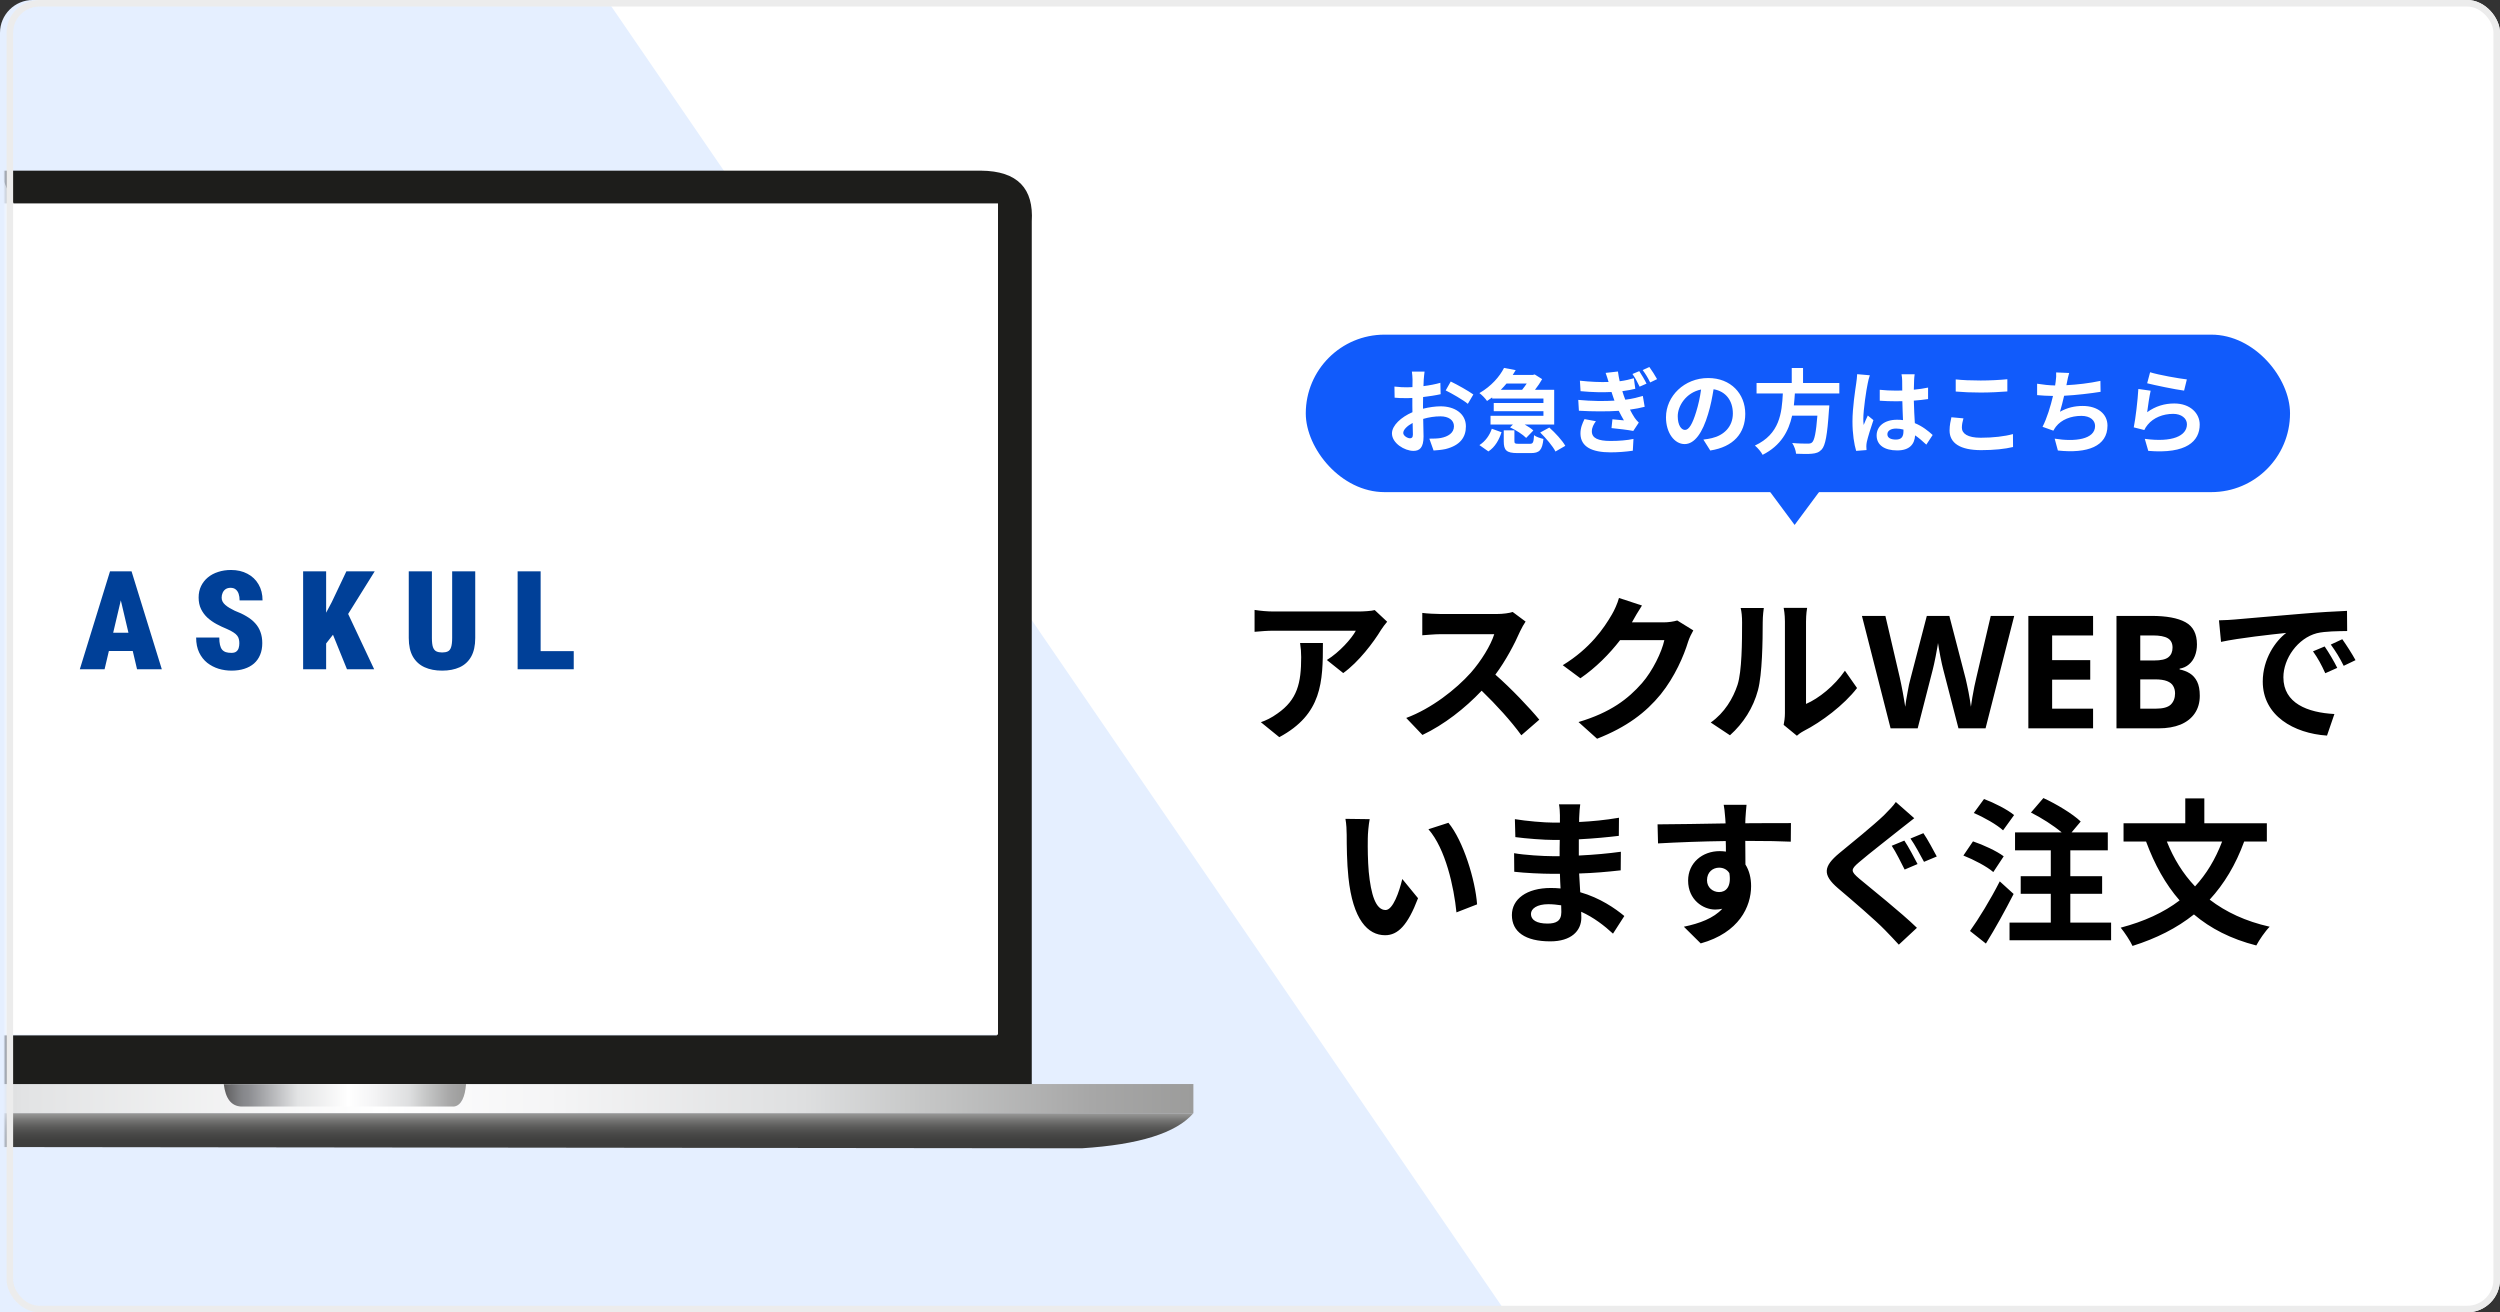 <svg width="381" height="200" viewBox="0 0 381 200" fill="none" xmlns="http://www.w3.org/2000/svg">
<rect x="0" y="0" width="381" height="200" fill="#333333" stroke="none"/>
<rect x="1" width="380" height="200" rx="5" fill="white"/>
<path d="M0 5C0 2.239 2.239 0 5 0H92.5L229.5 200H0V5Z" fill="#E5EFFF"/>
<mask id="mask0_392_1144" style="mask-type:alpha" maskUnits="userSpaceOnUse" x="1" y="0" width="198" height="200">
<path d="M1 0H199V200H1V0Z" fill="#F5F8FA"/>
</mask>
<g mask="url(#mask0_392_1144)">
<path d="M181.872 165.207H-76.697V169.651H181.872V165.207Z" fill="url(#paint0_linear_392_1144)"/>
<path d="M181.871 169.651C179.285 172.662 173.612 174.446 164.861 175L-60.839 174.74C-60.839 174.74 -76.69 172.459 -76.69 169.651H181.878H181.871Z" fill="url(#paint1_linear_392_1144)"/>
<path d="M149.481 26.008H-42.95C-50.253 25.819 -51.385 28.901 -51.385 34.418V165.207H157.241V33.737C157.544 28.802 155.168 26.057 149.488 26.008H149.481ZM151.934 157.794H-46.76V31.112H151.927V157.794H151.934Z" fill="#1D1D1B"/>
<path d="M34.105 165.235C34.379 167.447 35.243 168.556 36.769 168.64H69.194C70.312 168.464 70.867 167.173 71.029 165.2L34.105 165.228V165.235Z" fill="url(#paint2_linear_392_1144)"/>
<path d="M152.096 31H-46.591V157.682H152.096V31Z" fill="white"/>
<path opacity="0.61" d="M-51.385 32.516V135.162L-40.215 135.007H-39.892L47.98 133.933L-0.156 26.002H-44.798C-48.798 26.002 -51.385 28.564 -51.385 32.516Z" fill="url(#paint3_linear_392_1144)"/>
<path d="M18.715 90.208L15.936 102H12.162L16.766 87.07H19.125L18.715 90.208ZM20.888 102L18.11 90.208L17.648 87.07H20.047L24.662 102H20.888ZM21.001 96.432V99.211H14.531V96.432H21.001ZM36.475 98.032C36.475 97.799 36.451 97.591 36.403 97.406C36.362 97.215 36.276 97.037 36.147 96.873C36.023 96.709 35.836 96.545 35.583 96.381C35.33 96.21 34.991 96.032 34.568 95.848C34.034 95.629 33.511 95.383 32.999 95.109C32.486 94.829 32.025 94.504 31.614 94.135C31.211 93.759 30.886 93.322 30.64 92.823C30.394 92.317 30.271 91.729 30.271 91.059C30.271 90.416 30.394 89.839 30.64 89.326C30.893 88.807 31.238 88.366 31.676 88.003C32.12 87.634 32.643 87.354 33.245 87.163C33.846 86.964 34.502 86.865 35.214 86.865C36.157 86.865 36.987 87.057 37.705 87.439C38.43 87.815 38.994 88.352 39.397 89.049C39.807 89.74 40.012 90.557 40.012 91.5H36.516C36.516 91.124 36.468 90.793 36.372 90.505C36.276 90.218 36.126 89.993 35.921 89.829C35.723 89.665 35.46 89.582 35.131 89.582C34.837 89.582 34.588 89.651 34.383 89.788C34.185 89.924 34.034 90.109 33.932 90.341C33.829 90.567 33.778 90.816 33.778 91.09C33.778 91.315 33.829 91.52 33.932 91.705C34.034 91.883 34.174 92.05 34.352 92.207C34.537 92.365 34.749 92.515 34.988 92.659C35.234 92.802 35.497 92.942 35.777 93.079C36.454 93.332 37.052 93.616 37.572 93.93C38.098 94.238 38.539 94.59 38.895 94.986C39.25 95.376 39.517 95.82 39.694 96.319C39.879 96.818 39.971 97.382 39.971 98.011C39.971 98.681 39.862 99.276 39.643 99.795C39.431 100.315 39.12 100.756 38.71 101.118C38.3 101.474 37.804 101.744 37.223 101.928C36.649 102.113 36 102.205 35.275 102.205C34.612 102.205 33.959 102.109 33.316 101.918C32.681 101.72 32.103 101.419 31.584 101.016C31.071 100.605 30.661 100.083 30.353 99.447C30.046 98.804 29.892 98.042 29.892 97.16H33.419C33.419 97.598 33.453 97.967 33.522 98.268C33.59 98.568 33.696 98.811 33.839 98.996C33.99 99.173 34.181 99.303 34.414 99.385C34.646 99.46 34.933 99.498 35.275 99.498C35.589 99.498 35.832 99.433 36.003 99.303C36.181 99.166 36.304 98.989 36.372 98.77C36.441 98.544 36.475 98.298 36.475 98.032ZM49.703 87.07V102H46.196V87.07H49.703ZM57.106 87.07L52.389 94.638L49.487 98.339L48.821 95.038L50.564 91.756L52.789 87.07H57.106ZM52.881 102L50.154 95.273L52.892 93.212L57.024 102H52.881ZM68.909 87.07H72.426V97.232C72.426 98.394 72.217 99.344 71.8 100.083C71.383 100.814 70.799 101.351 70.047 101.692C69.295 102.034 68.406 102.205 67.381 102.205C66.362 102.205 65.474 102.034 64.715 101.692C63.956 101.351 63.361 100.814 62.931 100.083C62.507 99.344 62.295 98.394 62.295 97.232V87.07H65.822V97.232C65.822 97.847 65.877 98.315 65.986 98.637C66.103 98.951 66.277 99.163 66.509 99.272C66.742 99.382 67.032 99.436 67.381 99.436C67.736 99.436 68.027 99.382 68.252 99.272C68.478 99.163 68.642 98.951 68.745 98.637C68.854 98.315 68.909 97.847 68.909 97.232V87.07ZM87.438 99.231V102H81.162V99.231H87.438ZM82.393 87.07V102H78.886V87.07H82.393Z" fill="#004098"/>
</g>
<rect x="199" y="51" width="150" height="24" rx="12" fill="#115BFB"/>
<path d="M217.104 56.632C217.062 56.884 217.006 57.486 216.978 57.85C216.964 58.158 216.95 58.494 216.936 58.844C217.86 58.732 218.784 58.55 219.512 58.34L219.554 60.076C218.756 60.258 217.79 60.398 216.88 60.51C216.866 60.93 216.866 61.364 216.866 61.77C216.866 61.938 216.866 62.106 216.866 62.288C217.818 62.05 218.784 61.924 219.554 61.924C221.71 61.924 223.404 63.044 223.404 64.976C223.404 66.628 222.536 67.874 220.31 68.434C219.666 68.574 219.05 68.616 218.476 68.658L217.832 66.852C218.462 66.852 219.064 66.838 219.554 66.754C220.688 66.544 221.584 65.984 221.584 64.962C221.584 64.01 220.744 63.45 219.526 63.45C218.658 63.45 217.748 63.59 216.894 63.842C216.922 64.948 216.95 66.04 216.95 66.516C216.95 68.252 216.334 68.714 215.41 68.714C214.052 68.714 212.134 67.538 212.134 66.054C212.134 64.836 213.534 63.562 215.256 62.82C215.242 62.484 215.242 62.148 215.242 61.826C215.242 61.434 215.242 61.042 215.242 60.65C214.976 60.664 214.724 60.678 214.5 60.678C213.562 60.678 213.016 60.664 212.54 60.608L212.512 58.914C213.338 59.012 213.94 59.026 214.444 59.026C214.696 59.026 214.976 59.012 215.256 58.998C215.27 58.508 215.27 58.102 215.27 57.864C215.27 57.57 215.214 56.884 215.172 56.632H217.104ZM221.094 58.144C222.172 58.662 223.796 59.586 224.538 60.118L223.698 61.546C223.026 60.972 221.192 59.922 220.324 59.502L221.094 58.144ZM213.856 65.984C213.856 66.418 214.514 66.796 214.878 66.796C215.13 66.796 215.326 66.684 215.326 66.208C215.326 65.858 215.312 65.214 215.284 64.458C214.43 64.92 213.856 65.494 213.856 65.984ZM232.672 58.452H229.592C229.326 58.774 229.032 59.096 228.724 59.404H231.972C232.21 59.11 232.462 58.774 232.672 58.452ZM227.408 60.734V60.566C227.156 60.748 226.904 60.93 226.624 61.112C226.372 60.72 225.826 60.174 225.462 59.908C227.296 58.844 228.542 57.388 229.214 56.072L230.992 56.408C230.852 56.646 230.698 56.898 230.544 57.136H233.624L233.89 57.066L235.024 57.78C234.744 58.284 234.352 58.872 233.932 59.404H236.858V64.696H232.364C232.882 64.99 233.372 65.312 233.68 65.606L232.588 66.74C232.084 66.222 231.034 65.55 230.138 65.13L230.572 64.696H227.156V63.366H235.22V62.666H227.646V61.42H235.22V60.734H227.408ZM226.834 68.798L225.462 67.832C226.372 67.258 227.03 66.32 227.352 65.34L228.836 65.872C228.458 67.02 227.87 68.112 226.834 68.798ZM231.468 67.636H233.148C233.624 67.636 233.722 67.468 233.792 66.32C234.086 66.572 234.772 66.796 235.22 66.894C235.038 68.63 234.59 69.05 233.302 69.05H231.272C229.564 69.05 229.172 68.616 229.172 67.244V65.578H230.796V67.216C230.796 67.594 230.894 67.636 231.468 67.636ZM234.73 65.914L236.116 65.158C237.012 65.956 238.09 67.118 238.552 67.944L237.054 68.812C236.662 68.014 235.626 66.796 234.73 65.914ZM249.822 56.562C250.158 57.066 250.662 57.906 250.928 58.466L249.878 58.928C249.514 58.172 249.22 57.612 248.786 56.996L249.822 56.562ZM251.362 55.932C251.726 56.422 252.244 57.248 252.538 57.78L251.488 58.284C251.11 57.528 250.802 57.01 250.34 56.394L251.362 55.932ZM240.526 60.944C242.612 61.14 244.502 61.154 246.042 61.056C245.986 60.902 245.93 60.734 245.874 60.58C245.762 60.258 245.678 59.992 245.594 59.74C244.264 59.81 242.64 59.782 240.876 59.614L240.778 58.018C242.444 58.2 243.872 58.256 245.146 58.214C245.02 57.766 244.866 57.304 244.698 56.828L246.574 56.618C246.644 57.122 246.728 57.626 246.84 58.102C247.722 57.99 248.45 57.808 248.996 57.64L249.22 59.25C248.688 59.376 248.044 59.516 247.246 59.614C247.316 59.838 247.386 60.062 247.456 60.272C247.526 60.468 247.61 60.692 247.694 60.916C248.842 60.776 249.682 60.538 250.368 60.342L250.648 61.994C250.004 62.162 249.248 62.316 248.408 62.428C248.632 62.876 248.884 63.31 249.122 63.674C249.318 63.954 249.5 64.164 249.752 64.402L248.912 65.676C248.128 65.522 246.602 65.34 245.594 65.242L245.734 63.898C246.308 63.954 247.078 64.024 247.484 64.066C247.19 63.576 246.938 63.086 246.7 62.61C244.992 62.722 242.738 62.722 240.624 62.596L240.526 60.944ZM243.214 64.192C242.878 64.654 242.598 65.144 242.598 65.746C242.598 66.782 243.578 67.202 245.426 67.202C246.742 67.202 247.946 67.104 248.94 66.894L248.842 68.686C247.862 68.84 246.588 68.938 245.44 68.938C242.64 68.938 240.904 68.112 240.862 66.124C240.848 65.214 241.156 64.528 241.478 63.87L243.214 64.192ZM265.978 63.072C265.978 66.026 264.172 68.112 260.644 68.658L259.594 66.992C260.126 66.936 260.518 66.852 260.896 66.768C262.688 66.348 264.088 65.06 264.088 63.016C264.088 61.084 263.038 59.642 261.148 59.32C260.952 60.51 260.714 61.798 260.308 63.114C259.468 65.942 258.264 67.678 256.738 67.678C255.184 67.678 253.896 65.97 253.896 63.604C253.896 60.37 256.696 57.612 260.322 57.612C263.794 57.612 265.978 60.02 265.978 63.072ZM255.688 63.422C255.688 64.836 256.248 65.522 256.794 65.522C257.382 65.522 257.928 64.64 258.502 62.75C258.824 61.714 259.09 60.524 259.244 59.362C256.934 59.838 255.688 61.882 255.688 63.422ZM280.314 59.964H273.538C273.496 60.566 273.454 61.182 273.384 61.784H278.788C278.788 61.784 278.774 62.288 278.732 62.512C278.48 66.32 278.186 67.888 277.626 68.504C277.206 68.952 276.772 69.092 276.114 69.148C275.596 69.204 274.658 69.19 273.72 69.148C273.692 68.672 273.44 67.986 273.132 67.51C274.098 67.608 275.078 67.608 275.484 67.608C275.792 67.608 275.988 67.58 276.156 67.426C276.52 67.118 276.772 65.9 276.968 63.352H273.118C272.586 65.718 271.424 67.902 268.624 69.316C268.386 68.854 267.882 68.266 267.448 67.902C271.228 66.152 271.55 62.96 271.704 59.964H267.7V58.368H273.062V56.086H274.784V58.368H280.314V59.964ZM287.636 66.18C287.636 66.754 288.196 66.992 288.938 66.992C289.792 66.992 290.086 66.544 290.086 65.718C290.086 65.648 290.086 65.564 290.086 65.466C289.722 65.368 289.344 65.312 288.966 65.312C288.168 65.312 287.636 65.648 287.636 66.18ZM291.794 57.038C291.752 57.304 291.724 57.64 291.71 57.948C291.696 58.256 291.682 58.774 291.668 59.39C292.438 59.32 293.166 59.208 293.838 59.068V60.818C293.166 60.916 292.438 61 291.668 61.056C291.696 62.414 291.766 63.534 291.822 64.486C292.984 64.962 293.866 65.676 294.538 66.292L293.572 67.762C292.984 67.216 292.424 66.726 291.864 66.348C291.78 67.692 291.024 68.644 289.134 68.644C287.202 68.644 285.998 67.832 285.998 66.362C285.998 64.948 287.202 63.968 289.106 63.968C289.428 63.968 289.736 63.982 290.016 64.024C289.988 63.156 289.932 62.134 289.918 61.14C289.582 61.154 289.246 61.154 288.924 61.154C288.098 61.154 287.3 61.126 286.474 61.07V59.404C287.272 59.488 288.084 59.53 288.924 59.53C289.246 59.53 289.582 59.53 289.904 59.516C289.904 58.83 289.89 58.256 289.89 57.962C289.89 57.752 289.848 57.318 289.792 57.038H291.794ZM284.962 57.192C284.85 57.472 284.682 58.186 284.64 58.438C284.43 59.376 283.968 62.456 283.968 63.856C283.968 64.136 283.982 64.486 284.024 64.766C284.206 64.276 284.444 63.8 284.654 63.324L285.508 64.024C285.116 65.172 284.668 66.6 284.5 67.356C284.458 67.552 284.43 67.86 284.43 68.014C284.43 68.154 284.444 68.392 284.458 68.588L282.876 68.714C282.582 67.734 282.316 66.138 282.316 64.234C282.316 62.12 282.736 59.474 282.89 58.396C282.946 58.004 283.016 57.472 283.03 57.024L284.962 57.192ZM298.052 57.822C299.088 57.934 300.39 57.99 301.86 57.99C303.246 57.99 304.842 57.906 305.92 57.794V59.656C304.94 59.74 303.204 59.824 301.874 59.824C300.404 59.824 299.186 59.768 298.052 59.67V57.822ZM299.228 63.758C299.088 64.262 298.99 64.696 298.99 65.172C298.99 66.068 299.844 66.712 301.86 66.712C303.75 66.712 305.542 66.502 306.774 66.152L306.788 68.126C305.57 68.42 303.89 68.602 301.93 68.602C298.724 68.602 297.114 67.524 297.114 65.606C297.114 64.794 297.282 64.108 297.394 63.59L299.228 63.758ZM315.342 56.842C315.188 57.332 315.104 57.808 315.006 58.27C314.978 58.396 314.95 58.55 314.922 58.704C316.518 58.62 318.408 58.41 320.102 58.046L320.13 59.712C318.674 59.95 316.448 60.216 314.572 60.314C314.376 61.168 314.152 62.064 313.942 62.75C315.076 62.12 316.168 61.868 317.414 61.868C319.682 61.868 321.18 63.072 321.18 64.864C321.18 68.014 318.142 69.148 313.62 68.658L313.13 66.852C316.196 67.356 319.29 66.978 319.29 64.92C319.29 64.08 318.576 63.38 317.204 63.38C315.594 63.38 314.166 63.954 313.326 65.018C313.172 65.214 313.074 65.396 312.934 65.634L311.282 65.046C311.954 63.744 312.514 61.882 312.878 60.342C311.996 60.328 311.17 60.286 310.456 60.216V58.48C311.296 58.62 312.346 58.732 313.2 58.746C313.228 58.536 313.256 58.34 313.284 58.172C313.368 57.57 313.382 57.22 313.354 56.758L315.342 56.842ZM327.676 56.73C329.006 57.15 332.058 57.682 333.276 57.822L332.856 59.53C331.442 59.348 328.32 58.69 327.228 58.41L327.676 56.73ZM327.76 59.544C327.578 60.314 327.326 62.022 327.228 62.82C328.502 61.896 329.888 61.49 331.358 61.49C333.808 61.49 335.236 63.002 335.236 64.696C335.236 67.244 333.22 69.204 327.396 68.714L326.864 66.88C331.064 67.454 333.29 66.432 333.29 64.654C333.29 63.744 332.422 63.072 331.204 63.072C329.622 63.072 328.194 63.66 327.312 64.724C327.06 65.032 326.92 65.256 326.794 65.536L325.184 65.13C325.464 63.758 325.786 61.014 325.884 59.278L327.76 59.544Z" fill="white"/>
<path d="M273.5 80L269.603 74.75L277.397 74.75L273.5 80Z" fill="#115BFB"/>
<path d="M211.404 94.752C211.14 95.064 210.684 95.64 210.468 96C209.34 97.872 207.06 100.896 204.708 102.576L202.212 100.584C204.132 99.408 206.004 97.296 206.628 96.12H194.124C193.116 96.12 192.324 96.192 191.196 96.288V92.952C192.108 93.096 193.116 93.192 194.124 93.192H207.06C207.732 93.192 209.052 93.12 209.508 92.976L211.404 94.752ZM201.612 97.992C201.612 103.944 201.492 108.84 194.964 112.344L192.156 110.064C192.924 109.8 193.788 109.392 194.676 108.744C197.724 106.632 198.3 104.088 198.3 100.152C198.3 99.408 198.252 98.76 198.132 97.992H201.612ZM232.5 94.728C232.308 94.992 231.876 95.736 231.66 96.216C230.844 98.088 229.5 100.656 227.892 102.816C230.268 104.88 233.172 107.952 234.588 109.68L231.852 112.056C230.292 109.896 228.06 107.448 225.804 105.264C223.26 107.952 220.068 110.448 216.78 112.008L214.308 109.416C218.172 107.976 221.892 105.048 224.148 102.528C225.732 100.728 227.196 98.352 227.724 96.648H219.588C218.58 96.648 217.26 96.792 216.756 96.816V93.408C217.404 93.504 218.868 93.576 219.588 93.576H228.06C229.092 93.576 230.052 93.432 230.532 93.264L232.5 94.728ZM250.236 92.28C249.684 93.12 249.06 94.2 248.772 94.728C248.748 94.776 248.724 94.8 248.7 94.848H253.524C254.268 94.848 255.06 94.728 255.612 94.56L258.06 96.072C257.796 96.528 257.46 97.2 257.268 97.8C256.62 99.936 255.252 103.128 253.092 105.816C250.812 108.6 247.908 110.808 243.396 112.584L240.564 110.04C245.484 108.576 248.148 106.488 250.236 104.112C251.868 102.24 253.26 99.36 253.644 97.56H246.9C245.292 99.648 243.204 101.76 240.852 103.368L238.164 101.376C242.364 98.808 244.452 95.712 245.652 93.648C246.012 93.048 246.516 91.944 246.732 91.128L250.236 92.28ZM271.83 110.472C271.926 110.016 272.022 109.344 272.022 108.696V94.704C272.022 93.624 271.854 92.712 271.83 92.64H275.406C275.382 92.712 275.238 93.648 275.238 94.728V107.28C277.182 106.44 279.558 104.544 281.166 102.216L283.014 104.856C281.022 107.448 277.566 110.04 274.878 111.408C274.35 111.696 274.062 111.936 273.846 112.128L271.83 110.472ZM260.718 110.112C262.83 108.624 264.126 106.416 264.798 104.376C265.47 102.312 265.494 97.776 265.494 94.872C265.494 93.912 265.422 93.264 265.278 92.664H268.806C268.782 92.784 268.638 93.84 268.638 94.848C268.638 97.68 268.566 102.744 267.918 105.168C267.198 107.88 265.686 110.232 263.646 112.056L260.718 110.112ZM306.966 93.864L302.598 111H298.47L296.142 102C296.094 101.824 296.03 101.56 295.95 101.208C295.886 100.856 295.806 100.472 295.71 100.056C295.63 99.64 295.558 99.248 295.494 98.88C295.43 98.496 295.382 98.2 295.35 97.992C295.334 98.2 295.286 98.496 295.206 98.88C295.142 99.248 295.07 99.64 294.99 100.056C294.91 100.456 294.83 100.84 294.75 101.208C294.67 101.56 294.606 101.832 294.558 102.024L292.254 111H288.126L283.758 93.864H287.334L289.518 103.224C289.582 103.496 289.654 103.832 289.734 104.232C289.814 104.616 289.894 105.024 289.974 105.456C290.054 105.872 290.126 106.28 290.19 106.68C290.27 107.08 290.326 107.424 290.358 107.712C290.39 107.408 290.438 107.064 290.502 106.68C290.566 106.28 290.638 105.88 290.718 105.48C290.798 105.064 290.87 104.68 290.934 104.328C291.014 103.96 291.086 103.672 291.15 103.464L293.646 93.864H297.078L299.574 103.464C299.622 103.672 299.686 103.96 299.766 104.328C299.846 104.68 299.926 105.064 300.006 105.48C300.086 105.896 300.158 106.304 300.222 106.704C300.286 107.088 300.334 107.424 300.366 107.712C300.414 107.312 300.486 106.84 300.582 106.296C300.678 105.736 300.782 105.176 300.894 104.616C301.022 104.056 301.126 103.592 301.206 103.224L303.39 93.864H306.966ZM318.985 111H309.121V93.864H318.985V96.84H312.745V100.608H318.553V103.584H312.745V108H318.985V111ZM327.879 93.864C330.167 93.864 331.895 94.184 333.063 94.824C334.231 95.464 334.815 96.592 334.815 98.208C334.815 98.848 334.711 99.432 334.503 99.96C334.295 100.488 333.991 100.92 333.591 101.256C333.207 101.592 332.735 101.808 332.175 101.904V102.024C332.751 102.136 333.271 102.336 333.735 102.624C334.199 102.912 334.567 103.328 334.839 103.872C335.111 104.416 335.247 105.136 335.247 106.032C335.247 107.072 334.991 107.968 334.479 108.72C333.983 109.456 333.263 110.024 332.319 110.424C331.375 110.808 330.255 111 328.959 111H322.551V93.864H327.879ZM328.287 100.656C329.343 100.656 330.071 100.488 330.471 100.152C330.887 99.816 331.095 99.328 331.095 98.688C331.095 98.032 330.855 97.56 330.375 97.272C329.895 96.984 329.135 96.84 328.095 96.84H326.175V100.656H328.287ZM326.175 103.536V108H328.551C329.639 108 330.399 107.792 330.831 107.376C331.263 106.944 331.479 106.376 331.479 105.672C331.479 105.24 331.383 104.864 331.191 104.544C331.015 104.224 330.703 103.976 330.255 103.8C329.807 103.624 329.199 103.536 328.431 103.536H326.175ZM338.172 94.536C339.132 94.512 340.068 94.464 340.524 94.416C342.54 94.248 346.5 93.888 350.892 93.528C353.364 93.312 355.98 93.168 357.684 93.096L357.708 96.168C356.412 96.192 354.348 96.192 353.076 96.504C350.172 97.272 347.988 100.368 347.988 103.224C347.988 107.184 351.684 108.6 355.764 108.816L354.636 112.104C349.596 111.768 344.844 109.08 344.844 103.872C344.844 100.416 346.788 97.68 348.42 96.456C346.164 96.696 341.268 97.224 338.484 97.824L338.172 94.536ZM354.276 98.52C354.876 99.384 355.74 100.848 356.196 101.784L354.372 102.6C353.772 101.28 353.268 100.344 352.5 99.264L354.276 98.52ZM356.964 97.416C357.564 98.256 358.476 99.672 358.98 100.608L357.18 101.472C356.532 100.176 355.98 99.288 355.212 98.232L356.964 97.416ZM208.74 124.84C208.572 125.704 208.452 127.096 208.452 127.768C208.428 129.328 208.452 131.128 208.596 132.856C208.932 136.312 209.652 138.688 211.164 138.688C212.292 138.688 213.252 135.88 213.708 133.96L216.108 136.888C214.524 141.064 213.012 142.528 211.092 142.528C208.452 142.528 206.172 140.152 205.5 133.72C205.26 131.512 205.236 128.704 205.236 127.24C205.236 126.568 205.188 125.536 205.044 124.792L208.74 124.84ZM220.74 125.392C223.02 128.152 224.844 134.152 225.108 137.824L221.964 139.048C221.58 135.184 220.308 129.352 217.692 126.376L220.74 125.392ZM233.316 139.288C233.316 140.2 234.18 140.752 235.836 140.752C237.108 140.752 237.948 140.392 237.948 139C237.948 138.736 237.948 138.4 237.924 137.968C237.276 137.872 236.628 137.8 235.956 137.8C234.252 137.8 233.316 138.472 233.316 139.288ZM240.828 122.584C240.756 123.064 240.708 123.664 240.684 124.288C240.66 124.528 240.66 124.888 240.66 125.272C242.628 125.176 244.62 124.984 246.732 124.624L246.708 127.384C245.124 127.576 242.94 127.792 240.612 127.912C240.612 128.752 240.612 129.64 240.612 130.384C243.036 130.264 245.076 130.072 247.02 129.808L246.996 132.64C244.836 132.88 242.964 133.048 240.66 133.12C240.708 134.032 240.756 135.016 240.828 135.976C243.852 136.84 246.156 138.448 247.548 139.6L245.82 142.288C244.524 141.088 242.892 139.816 240.972 138.952C240.996 139.288 240.996 139.576 240.996 139.84C240.996 141.88 239.436 143.464 236.268 143.464C232.428 143.464 230.412 142 230.412 139.456C230.412 137.032 232.644 135.328 236.34 135.328C236.844 135.328 237.348 135.352 237.828 135.4C237.78 134.656 237.756 133.888 237.732 133.168C237.324 133.168 236.916 133.168 236.484 133.168C235.092 133.168 232.356 133.048 230.772 132.856L230.748 130.024C232.308 130.312 235.26 130.48 236.532 130.48C236.916 130.48 237.3 130.48 237.684 130.48C237.684 129.688 237.684 128.824 237.708 128.008C237.396 128.008 237.108 128.008 236.82 128.008C235.308 128.008 232.524 127.792 230.94 127.576L230.868 124.84C232.596 125.128 235.332 125.368 236.796 125.368C237.108 125.368 237.42 125.368 237.732 125.368C237.732 124.912 237.732 124.528 237.732 124.24C237.732 123.784 237.684 123.04 237.588 122.584H240.828ZM266.172 122.656C266.124 123.04 266.028 124.336 266.004 124.72C266.004 124.912 266.004 125.176 265.98 125.464C268.404 125.464 271.692 125.416 272.94 125.44L272.916 128.272C271.476 128.2 269.244 128.152 265.98 128.152C265.98 129.376 266.004 130.696 266.004 131.752C266.58 132.664 266.868 133.792 266.868 135.04C266.868 138.16 265.044 142.144 259.188 143.776L256.62 141.232C259.044 140.728 261.156 139.936 262.476 138.496C262.14 138.568 261.78 138.616 261.396 138.616C259.548 138.616 257.268 137.128 257.268 134.2C257.268 131.488 259.452 129.712 262.068 129.712C262.404 129.712 262.716 129.736 263.028 129.784C263.028 129.256 263.028 128.704 263.004 128.176C259.38 128.224 255.636 128.368 252.684 128.536L252.612 125.632C255.348 125.632 259.716 125.536 262.98 125.488C262.956 125.176 262.956 124.936 262.932 124.744C262.86 123.76 262.764 122.944 262.692 122.656H266.172ZM260.148 134.152C260.148 135.256 261.036 135.952 261.996 135.952C263.004 135.952 263.892 135.184 263.556 133.072C263.22 132.52 262.644 132.232 261.996 132.232C261.06 132.232 260.148 132.88 260.148 134.152ZM290.22 128.104C290.844 129.016 291.78 130.816 292.236 131.68L290.268 132.52C289.764 131.536 288.948 129.856 288.3 128.896L290.22 128.104ZM293.124 126.976C293.748 127.864 294.684 129.64 295.164 130.528L293.22 131.344C292.668 130.336 291.828 128.728 291.156 127.792L293.124 126.976ZM291.732 124.696C290.988 125.272 290.196 125.896 289.62 126.352C288.084 127.6 284.892 130.048 283.308 131.416C282.012 132.52 282.036 132.784 283.356 133.912C285.156 135.424 289.692 139.024 292.14 141.4L289.38 143.968C288.708 143.224 287.964 142.456 287.268 141.736C285.804 140.224 282.3 137.224 280.092 135.352C277.716 133.312 277.884 132.04 280.308 130.024C282.18 128.488 285.468 125.824 287.1 124.264C287.772 123.568 288.564 122.8 288.924 122.224L291.732 124.696ZM306.948 124.216L305.268 126.544C304.356 125.704 302.364 124.552 300.804 123.904L302.364 121.768C303.9 122.344 305.94 123.376 306.948 124.216ZM305.364 130.504L303.78 132.904C302.82 132.064 300.804 131.008 299.22 130.384L300.684 128.224C302.244 128.752 304.332 129.712 305.364 130.504ZM304.764 134.32L306.876 136.24C305.604 138.736 304.092 141.472 302.652 143.8L300.228 141.88C301.524 140.08 303.348 137.104 304.764 134.32ZM315.516 140.608H321.732V143.296H306.252V140.608H312.54V136.216H307.956V133.528H312.54V129.592H307.092V126.856H314.196C312.948 125.8 311.1 124.624 309.516 123.832L311.412 121.624C313.356 122.512 315.876 124.024 317.1 125.2L315.708 126.856H321.228V129.592H315.516V133.528H320.364V136.216H315.516V140.608ZM338.652 128.248H330.228C331.26 130.84 332.676 133.144 334.524 135.088C336.252 133.216 337.62 130.96 338.652 128.248ZM345.468 128.248H342.012C340.716 131.8 338.964 134.704 336.756 137.104C339.228 139 342.252 140.416 345.9 141.232C345.204 141.928 344.292 143.272 343.86 144.088C339.996 143.104 336.876 141.496 334.356 139.36C331.74 141.448 328.644 143.008 324.996 144.16C324.66 143.416 323.772 142.072 323.196 141.376C326.748 140.44 329.748 139.072 332.172 137.224C330.012 134.752 328.356 131.752 327.06 128.248H323.628V125.464H333.036V121.672H335.94V125.464H345.468V128.248Z" fill="black"/>
<rect x="1.5" y="0.5" width="379" height="199" rx="4.5" stroke="#ECECEC"/>
<defs>
<linearGradient id="paint0_linear_392_1144" x1="-76.697" y1="167.432" x2="181.872" y2="167.432" gradientUnits="userSpaceOnUse">
<stop stop-color="#7A7A7A"/>
<stop offset="0.02" stop-color="#AFAFAE"/>
<stop offset="0.03" stop-color="#D5D5D4"/>
<stop offset="0.04" stop-color="#F5F5F5"/>
<stop offset="0.06" stop-color="#C9CACB"/>
<stop offset="0.09" stop-color="#88898D"/>
<stop offset="0.11" stop-color="#8D8E92"/>
<stop offset="0.31" stop-color="#E2E3E4"/>
<stop offset="0.52" stop-color="white"/>
<stop offset="0.62" stop-color="#F5F5F6"/>
<stop offset="0.77" stop-color="#DEDFE0"/>
<stop offset="0.84" stop-color="#C6C7C7"/>
<stop offset="0.94" stop-color="#A7A7A7"/>
<stop offset="1" stop-color="#9C9C9B"/>
</linearGradient>
<linearGradient id="paint1_linear_392_1144" x1="52.584" y1="175" x2="52.584" y2="169.651" gradientUnits="userSpaceOnUse">
<stop stop-color="#3C3C3B"/>
<stop offset="0.23" stop-color="#3F3F3E"/>
<stop offset="0.43" stop-color="#4A4A49"/>
<stop offset="0.61" stop-color="#5B5B5A"/>
<stop offset="0.79" stop-color="#747473"/>
<stop offset="0.97" stop-color="#949493"/>
<stop offset="1" stop-color="#9C9C9B"/>
</linearGradient>
<linearGradient id="paint2_linear_392_1144" x1="33.894" y1="166.927" x2="70.811" y2="166.927" gradientUnits="userSpaceOnUse">
<stop stop-color="#575756"/>
<stop offset="0.03" stop-color="#6B6B6D"/>
<stop offset="0.07" stop-color="#808184"/>
<stop offset="0.09" stop-color="#88898D"/>
<stop offset="0.11" stop-color="#8D8E92"/>
<stop offset="0.31" stop-color="#E2E3E4"/>
<stop offset="0.52" stop-color="white"/>
<stop offset="0.62" stop-color="#F5F5F6"/>
<stop offset="0.77" stop-color="#DEDFE0"/>
<stop offset="0.84" stop-color="#C6C7C7"/>
<stop offset="0.94" stop-color="#A7A7A7"/>
<stop offset="1" stop-color="#9C9C9B"/>
</linearGradient>
<linearGradient id="paint3_linear_392_1144" x1="-35.028" y1="25.714" x2="-4.468" y2="125.771" gradientUnits="userSpaceOnUse">
<stop stop-color="white"/>
<stop offset="0.57" stop-color="white"/>
<stop offset="1" stop-color="white"/>
</linearGradient>
</defs>
</svg>
